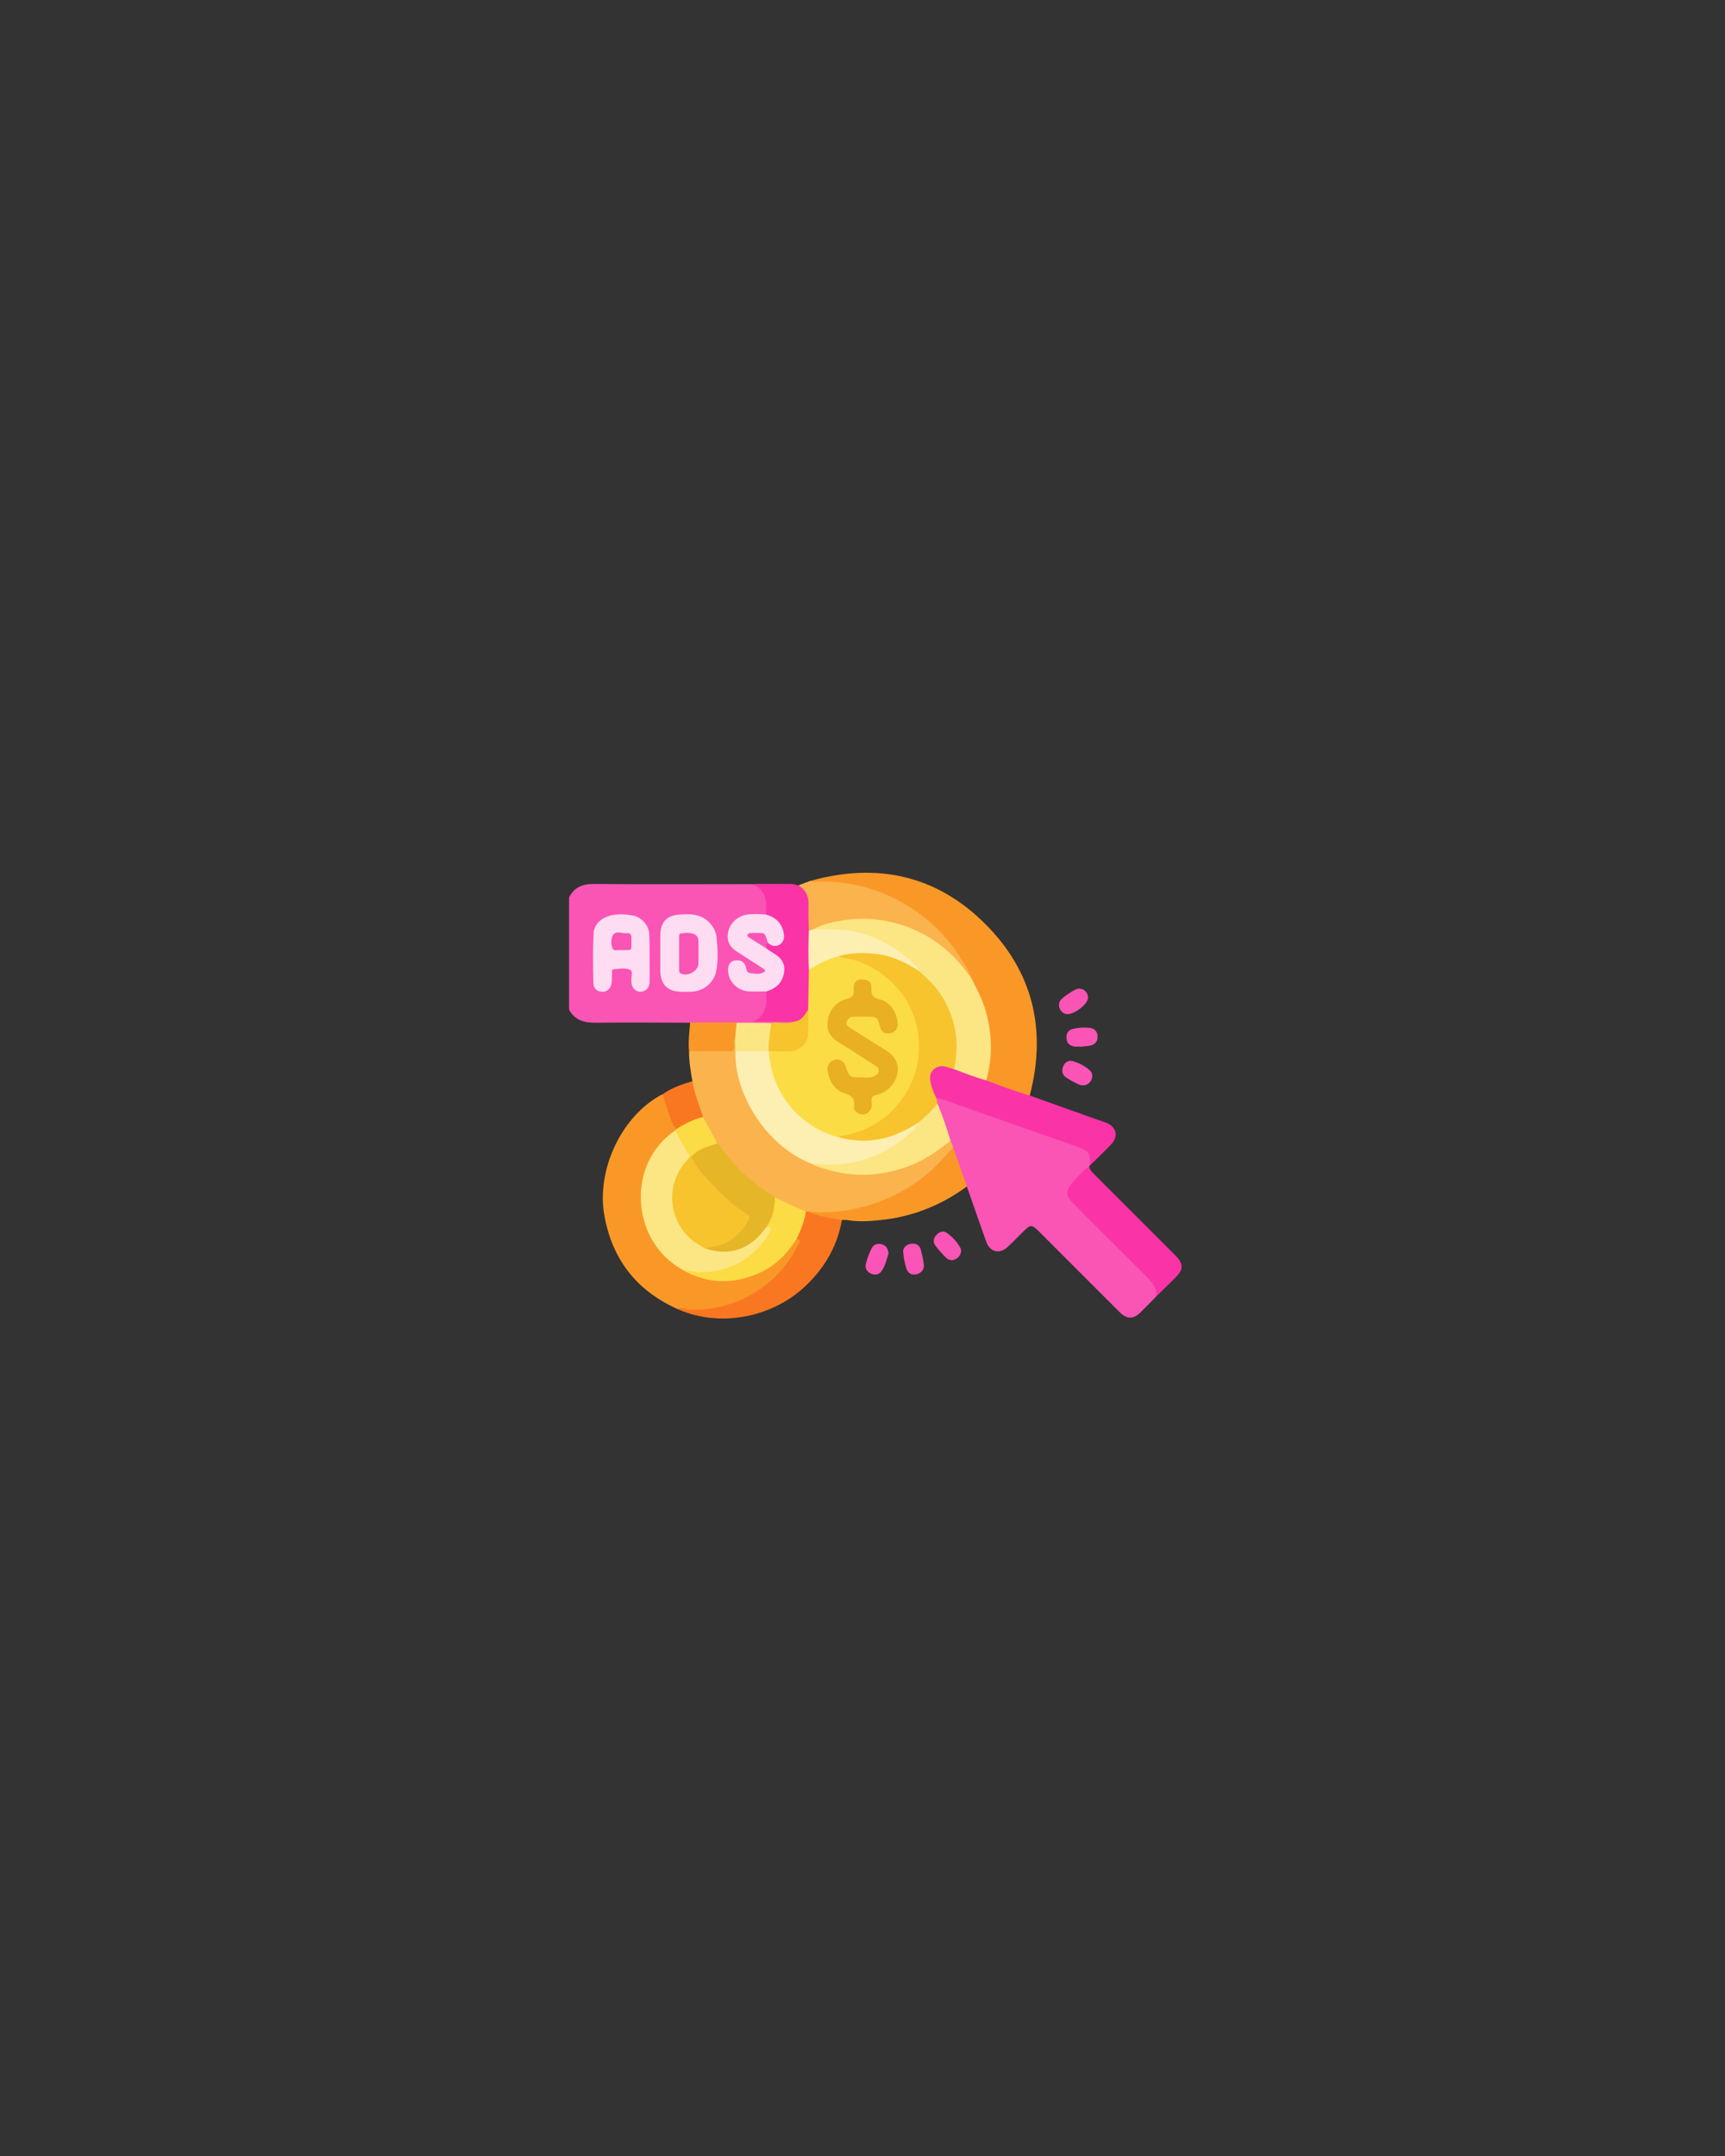 <?xml version="1.0" encoding="utf-8"?>
<!-- Generator: Adobe Illustrator 25.2.0, SVG Export Plug-In . SVG Version: 6.00 Build 0)  -->
<svg version="1.1" id="Layer_1" xmlns="http://www.w3.org/2000/svg" xmlns:xlink="http://www.w3.org/1999/xlink" x="0px" y="0px"
	 viewBox="0 0 1080 1350" style="enable-background:new 0 0 1080 1350;" xml:space="preserve">
<rect x="0" y="0" width="1080" height="1350" fill="#333333" stroke="none"/>
<style type="text/css">
	.st0{fill:#FA54B5;}
	.st1{fill:#FBB34D;}
	.st2{fill:#FA9827;}
	.st3{fill:#FA33A7;}
	.st4{fill:#FA7722;}
	.st5{fill:#FA54B6;}
	.st6{fill:#FEDCF1;}
	.st7{fill:#F7C42D;}
	.st8{fill:#FCE683;}
	.st9{fill:#FCEFB1;}
	.st10{fill:#E6B629;}
	.st11{fill:#FCDC45;}
	.st12{fill:#FA55B6;}
	.st13{fill:#E9B024;}
</style>
<g>
	<path class="st0" d="M432.1,640.4c-19.5,0-39-0.3-58.5,0c-7.4,0.1-13.5-1.2-17.3-8.2c0-23.4,0-46.9,0-70.3
		c3.3-6.5,8.6-8.5,15.9-8.4c32.6,0.3,65.2,0.1,97.9,0.1c0.5,0,1,0.1,1.5,0.1c7.8,2.5,11.2,10.3,8.5,19.4c-1.3,1.2-2.8,0.4-4.3,0.4
		c-5.7-0.1-11.3-0.1-15.6,4.5c-5.1,5.5-4.5,12.8,1.6,17.1c5,3.5,10.3,6.5,15.4,10c1.2,0.8,2.8,1.6,2.2,3.5c-0.5,1.6-2.1,1.9-3.6,2.2
		c-5.6,0.8-7.4-0.1-10.2-5.5c-1.1-2-2.8-2.8-5-2.5c-2.3,0.3-3.4,1.8-3.6,4.1c-0.7,6.3,4.7,12.4,11.7,13.1c2.5,0.2,5,0,7.5,0.1
		c1.5,0.1,3-0.1,4.1,1.2c2.1,8.1-0.8,16-6.1,17.3c6.1,0.1,12.2,0.1,18.3,0.1c1.7,0,3.5-0.4,4.7,1.4c-1,1.8-2.7,1.5-4.3,1.6
		c-3.4,0.1-6.7,0.1-10.1,0c-7.2,0.1-14.4,0.1-21.7,0c-8.3,0.2-16.6,0.1-24.9,0.1C434.8,641.6,433.3,641.6,432.1,640.4z"/>
	<path class="st0" d="M723.9,811.8c-3.3,3.4-6.6,6.8-10,10.1c-4.3,4.2-8.4,4.2-12.7-0.1c-16.7-16.7-33.5-33.4-50.2-50.2
		c-5.1-5.1-5.7-5.1-10.7-0.1c-3.1,3.1-6.1,6.2-9.3,9.2c-5,4.8-11.2,3.4-13.5-3.1c-4.1-11.6-8.2-23.2-12.2-34.8c-2.4-2-2.7-5-3.6-7.6
		c-1.9-5.4-3.8-10.7-5.7-16.1c-0.5-1.6-1-3.2-1.6-4.8c-2.8-7.7-5.3-15.4-8.2-23.1c-0.3-1.3-1-2.6-0.1-4c1.6-1,3.2-0.2,4.7,0.3
		c26.2,9.2,52.5,18.3,78.7,27.6c2.3,0.8,4.7,1.6,7.1,2.5c6.3,2.4,8,6.3,5.5,12.5l0-0.1c-0.9,1.7-2.2,3-3.5,4.3
		c-2.3,2.3-4.8,4.4-6.8,7c-3.4,4.4-3.2,7.2,0.6,11.2c4.8,4.9,9.7,9.7,14.5,14.6c10.7,10.7,21.3,21.3,32,32c1.4,1.4,2.7,2.9,3.9,4.5
		C724.6,806.3,725.2,808.9,723.9,811.8z"/>
	<path class="st1" d="M595.1,714.4c1,1.3,1.4,2.9,1.6,4.5c-3.7,6.5-9.2,11.4-14.7,16.2c-16,13.7-34.7,21.8-55.6,24.3
		c-6.6,0.8-13.3,1.4-20,0.3c-0.6,0-1.1-0.1-1.7-0.3c-6.9-2.2-13.5-5.2-19.7-8.9c-7.2-4.3-13.8-9.3-20-14.9
		c-6.3-5.7-11.5-12.4-16.3-19.4c-3.5-5.3-6.3-11.1-9.2-16.8c-2.5-5.9-4.6-11.8-6.1-18.1c-0.3-1.4-1-2.9,0.1-4.3
		c-1.1-6.2-2.1-12.4-2.1-18.7c1.4-1.3,3.2-1.1,4.9-1.1c6.1-0.1,12.1-0.1,18.2,0c2.7,0,4.2-0.9,4.1-3.8c0-1.5-0.3-3.3,1.6-4.1
		c2.2,2.5,1,5.5,1.3,8.2c-0.2,19.2,6.8,35.7,19.2,50.1c7.7,9,17.2,15.9,28.1,20.6c21.3,8.8,42.6,8.7,63.8-0.6
		c6.7-3,13.1-6.7,18.6-11.6C592.3,715,593.4,713.9,595.1,714.4z"/>
	<path class="st2" d="M507.7,551.5c41.3-11.5,78.4-3.5,108.8,26.7c30.2,29.9,39,66.6,28.2,107.8c-1.3,1.1-2.6,0.4-3.8-0.1
		c-6.7-2.6-13.6-4.6-20.3-7.2c-1.4-0.5-2.9-0.8-3.5-2.5c0.2-5,1.5-9.8,2-14.7c1.2-13.9-1.4-26.9-7.2-39.4c-1.7-3.7-3.8-7.3-5.5-11
		c-2.9-8.1-8.1-14.8-13.5-21.3c-18.2-21.8-41.8-33.6-69.8-36.6c-3.8-0.4-7.7,0-11.6-0.2C510,553,508.3,553.5,507.7,551.5z"/>
	<path class="st2" d="M424.5,819.8c-25.7-11.4-41.1-30.9-46.1-58.6c-5.2-29,11-62.9,36.3-76c1.3,0.4,1.5,1.6,1.8,2.6
		c1.9,6.4,4.3,12.8,6.8,19c0.1,0.4,0,0.8-0.1,1.1c-4.6,4.7-9.6,8.9-13.3,14.6c-12.2,18.7-9.9,45.8,5.5,62.1c3.7,3.9,8,7.1,12.5,10.1
		c17.3,9.9,40.3,8.3,56.1-3.9c4.7-3.6,8.6-7.9,11.9-12.8c0.7-1,1.2-2.2,2.5-2.7c3.2,0.5,3.6,1.3,2.2,4.4
		c-2.8,6.2-6.7,11.7-11.2,16.7c-12.8,14.2-28.9,22.2-47.9,24.3C435.9,821.4,430.2,820.8,424.5,819.8z"/>
	<path class="st3" d="M617.5,676.5c8.9,3.5,18,6.7,27.2,9.5c14,5,28,10,42.1,15c2,0.7,4,1.3,6,2.1c6.1,2.5,7.6,8.3,3.1,13.2
		c-3.8,4.1-7.9,8-11.9,11.9c-0.7,0.7-1.3,1.4-2,2c1.1-7.9-0.1-9.6-8.1-12.4c-27.8-9.7-55.6-19.5-83.4-29.3c-1.4-0.5-2.9-0.7-4.3-1.1
		c-3.7-3-6-12-4.1-16c1.6-3.4,5.9-5.5,9.7-4.7c1.9,0.4,3.8,1.2,5.7,1.8c5.7,1.8,11.3,4.1,17,6C615.6,675,616.8,675.3,617.5,676.5z"
		/>
	<path class="st3" d="M723.9,811.8c0.5-5.2-2.3-8.7-5.7-12.1c-15.5-15.3-30.8-30.8-46.3-46.2c-4.6-4.6-5-7.7-0.8-12.6
		c3.3-3.9,6.8-7.6,10.9-10.7c0.1,2.3,1.7,3.7,3.2,5.2c16.8,16.8,33.6,33.6,50.4,50.4c5.6,5.6,5.6,9,0,14.5
		C731.7,804.2,727.8,808,723.9,811.8z"/>
	<path class="st3" d="M497.1,639.7c-7.9,0-15.9,0-25.2,0c8.5-4.6,8.2-11.7,7.9-18.8c0.7-1.6,2.3-1.7,3.6-2.5
		c4.6-2.8,6.9-6.7,6.6-12.1c-0.2-3.2-1.8-5.6-4.5-7.4c-2.2-1.5-4.9-2.6-6.3-5.2c-0.4-1.4-0.5-2.7,0.8-3.7c1.2-0.4,2.1,0.3,3.1,0.7
		c3.9,1.5,7.1-0.7,6.8-4.9c-0.3-4.6-2.6-8.2-6.6-10.5c-1.2-0.7-2.9-0.9-3.6-2.5c0-1.7-0.1-3.5,0-5.2c0.4-6.6-2.7-11-8.2-14.1
		c7.9,0,15.8-0.1,23.7,0c1.6,0,3.1,0.6,4.7,0.9c4.3,1,7,4.4,7.1,9.6c0.2,6.3,0.1,12.7,0,19.1c0.2,8.1,0.1,16.1,0,24.2
		c0,7.9,0.3,15.9-0.2,23.8c-0.9,3.2-2.7,5.7-5.3,7.7C500.4,639.8,498.9,640.9,497.1,639.7z"/>
	<path class="st4" d="M424.5,819.8c2.3-1.6,4.6,0.1,6.8,0.2c28.6,1.4,55.9-14.7,68.3-40.4c0.6-1.3,3-3.5-1-3.8
		c-0.7-2.6,1.2-4.4,2-6.5c1.4-3.5,1.6-7.5,3.9-10.7c0.5,0,1,0,1.5,0c5.7,1.3,11.4,2.5,17.1,3.5c1.5,0.3,3,0.4,4,1.7
		c-2.7,16-10.4,29.4-21.9,40.6C484,825.2,450.6,831.4,424.5,819.8z"/>
	<path class="st1" d="M506.4,582.8c-0.1-5.3-0.4-10.6-0.2-15.9c0.3-5.5-1.7-9.6-6.3-12.5c2.6-1,5.1-2,7.7-2.9c1.3,1,2.9,0.6,4.3,0.5
		c23-0.5,43.7,6,62.5,19.2c13.3,9.4,23.5,21.5,31.3,35.8c0.6,1.1,1.3,2.1,1.3,3.4c-1.9,0.2-2.6-1.3-3.5-2.4
		c-14.6-18.8-33.8-29.4-57.4-31.7c-12.6-1.2-24.8,1.1-36.5,6C508.6,582.8,507.6,583.5,506.4,582.8z"/>
	<path class="st2" d="M527.2,763.9c-7.1-1.4-14.4-2-21.1-5.2c11.7,0.9,23.2,0,34.6-3.1c21.1-5.7,38.8-16.8,52.8-33.7
		c0.9-1.1,2.2-2,3.3-3c2.9,8,5.8,16,8.6,24c-15.3,11.2-32.3,18.3-51.1,20.7c-7.4,0.9-14.8,1.6-22.3,0.6
		C530.4,763.8,528.8,763.9,527.2,763.9z"/>
	<path class="st2" d="M460.4,649.3c-1.4,1.9-0.7,4.1-0.7,6.1c0,2.3-0.9,3-3.1,2.9c-8.4-0.1-16.8-0.1-25.2-0.1c-0.6-6,0.2-12,0.7-18
		c9.7,0,19.4,0,29.1,0C462.7,643.5,461.9,646.5,460.4,649.3z"/>
	<path class="st4" d="M423.1,707c-3.9-5.9-5.3-12.9-7.5-19.4c-0.3-0.8-0.5-1.6-0.8-2.4c5.7-4.1,12.1-6.2,18.7-8.2
		c1.2,7.8,4.4,15,6.7,22.5C434.5,702.1,429.1,705.3,423.1,707z"/>
	<path class="st5" d="M675.9,655.3c-1.1,0-2.3,0.2-3.4,0c-2.9-0.6-4.7-2.3-4.8-5.3c-0.2-3,1.2-5.1,4.2-5.8c3.4-0.8,6.9-1,10.4-0.6
		c3.1,0.3,4.9,2.5,4.9,5.6c0,3-1.7,4.9-4.6,5.5c-2.2,0.4-4.4,0.5-6.7,0.8C675.9,655.4,675.9,655.3,675.9,655.3z"/>
	<path class="st5" d="M601.8,783.2c-0.3,2.4-1.4,4.1-3.4,5.2c-2.1,1.1-4.3,0.8-5.9-0.7c-2.5-2.4-4.8-5-6.9-7.8
		c-1.7-2.3-1.1-4.8,0.8-6.8c1.8-1.8,4.3-2.7,6.4-1.1c3.5,2.5,6.6,5.7,8.6,9.6C601.7,782.2,601.7,782.8,601.8,783.2z"/>
	<path class="st5" d="M556.3,784.9c-1.2,3.7-2,7.9-4.6,11.3c-1.5,2-4,2.4-6.4,1.3c-2.6-1.2-3.9-3.4-3.2-6.1c0.8-3.3,2.1-6.6,3.6-9.7
		c1.2-2.4,3.6-3.4,6.3-2.6C554.7,779.8,556,781.8,556.3,784.9z"/>
	<path class="st5" d="M571.9,778.7c1.9,0.1,3.9,1.2,4.6,3.8c0.8,3.1,1.6,6.3,1.9,9.4c0.3,3.1-1.6,5.2-4.5,6c-3,0.8-5.4-0.7-6.3-3.3
		c-1.2-3.3-1.8-6.9-2.1-10.5C565.1,781,568,778.6,571.9,778.7z"/>
	<path class="st0" d="M683.9,673.6c-0.2,4.4-4.2,7.1-8,5.6c-3-1.2-5.8-2.8-8.5-4.6c-2.5-1.7-2.8-4.4-1.7-7c1-2.4,3.2-3.8,5.7-3.2
		c4.1,1.1,7.8,3,11,5.9C683.5,671.3,683.8,672.6,683.9,673.6z"/>
	<path class="st0" d="M681.2,624.6c0.1,4.5-10.1,11.8-14.3,10.2c-4.1-1.5-5.3-6.8-1.9-9.6c2.5-2.1,5.2-3.9,8-5.4
		C676.8,617.7,681.1,620.4,681.2,624.6z"/>
	<path class="st6" d="M406.7,600.4c0,4.9,0.1,9.7,0,14.6c-0.1,3.6-2.5,6-5.8,6c-3.1-0.1-5.3-2.4-5.6-5.9c0-0.4,0-0.8,0-1.1
		c-0.3-2.3,1.2-5.8-0.7-6.7c-3-1.5-6.8-0.6-10.3-0.4c-1.4,0.1-1.1,1.4-1.1,2.4c-0.1,2.2,0,4.5-0.4,6.7c-0.6,3.2-2.7,5.1-6,5
		c-3.2-0.1-5.2-2.3-5.3-5.3c-0.2-10.3-0.4-20.7,0.1-31c0.3-6.3,5.4-10.5,11.8-11.7c4.2-0.8,8.4-0.5,12.6,0.2
		c5.6,0.9,10.4,6.3,10.5,12C406.8,590.1,406.6,595.3,406.7,600.4C406.7,600.4,406.7,600.4,406.7,600.4z"/>
	<path class="st6" d="M413.4,596.6c0-3.6,0-7.2,0-10.8c0.1-8.1,3.7-12.5,11.7-13.1c8.1-0.7,16.1-0.3,21.2,7.7
		c1.2,1.9,2.1,3.9,2.3,6.2c0.7,7.2,1.2,14.4-0.2,21.5c-1.5,7.5-8.1,12.7-15.8,12.9c-2,0.1-4,0-6,0c-8.5,0-13.1-4.6-13.2-13.1
		C413.4,604.1,413.4,600.3,413.4,596.6z"/>
	<path class="st6" d="M479.9,593.9c1.6,1.1,3.2,2.3,4.9,3.3c4.2,2.4,6.7,5.9,6.2,10.9c-0.5,5.3-3.2,9.2-8.1,11.5
		c-1,0.5-2.1,0.8-3.1,1.2c-3.6,0-7.2,0.2-10.8,0c-7.4-0.3-13.3-6.5-13.2-13.6c0.1-3.6,1.8-5.6,4.9-5.9c3.4-0.3,5.6,1.2,6.3,4.5
		c0.4,1.8,0.8,3.3,2.7,3.5c2.9,0.3,6.1,1.1,8.7-0.7c1.5-1-0.1-1.8-1-2.4c-5.2-3.4-10.5-6.7-15.7-10.1c-5.3-3.4-7-7.4-5.7-13
		c1.3-5.3,5.9-9.4,11.1-10.3c4.2-0.7,8.4-0.5,12.6-0.1c5.6,1.5,9.4,4.9,10.8,10.7c0.8,3.1,0.6,6-2.3,8c-2.9,1.9-5.4,0.8-7.7-1.3
		c-0.5-0.2-0.9-0.4-1.2-0.9c-2.6-4.5-4.1-5.1-9.6-3.4C472.6,589.4,477.5,590.2,479.9,593.9z"/>
	<path class="st7" d="M497.1,639.7c4.7-0.5,6.8-4.1,8.9-7.6c1.2,1,1.1,2.4,1.1,3.8c0.1,3.7,0.1,7.5,0,11.2
		c-0.3,6.7-5.5,12.1-12.1,12.3c-4.3,0.2-8.7,0.5-13-0.4c-0.4-0.2-0.8-0.5-1-0.9c-1.3-6.1-0.7-12,2-17.6
		C487.6,639.8,492.5,641.3,497.1,639.7z"/>
	<path class="st8" d="M482.9,640.5c-0.7,5.9-2,11.8-1.6,17.9c-0.8,0.9-1.9,1.1-3,1.1c-4.9,0.1-9.9,0.1-14.8,0
		c-1.1,0-2.2-0.3-3.1-1.1c0-3-0.1-6-0.1-9c0.3-3,0.6-6,0.9-9C468.5,640.4,475.7,640.4,482.9,640.5z"/>
	<path class="st7" d="M597.3,669.5c-1.6-0.5-3.3-1-4.9-1.5c-5.8-1.7-10.9,2.4-10,8.4c0.6,3.9,2,7.6,3.8,11.1
		c0.3,1.2,0.6,2.4,0.8,3.7c-1.7,4.8-6.1,7.3-9.4,10.7c-0.8,0.9-1.9,1.5-2.9,2.3c-10.6,7.6-22.6,11.3-35.5,11.2
		c-4.8-0.1-10,0.1-14.4-2.8c-0.3-2.5,1.8-1.9,3-2.2c10.4-2,19.7-6.2,27.6-13.2c10.4-9.2,16.6-20.7,18.4-34.4
		c3.5-26.8-11.5-47.1-29.4-56.6c-4.9-2.6-10-4.3-15.5-5.3c-1.5-0.3-3.7-0.1-3.4-2.8c2.2-1.8,4.8-1.9,7.4-2.1
		c15.2-1.3,29.4,1.6,42,10.8c13.7,10.3,22,23.9,24.4,40.9c0.9,6.2,0.7,12.4-0.5,18.6C598.7,667.5,598.4,668.7,597.3,669.5z"/>
	<path class="st8" d="M574.8,703.1c4.4-3.6,8.5-7.6,12.2-12c3.1,7.6,5.8,15.3,8.1,23.2c-7.2,5.7-14.6,11.1-23.2,14.7
		c-20.8,8.7-41.6,8.7-62.5,0.5c-0.4-0.2-0.8-0.6-1.2-0.8c1-1.1,2.2-1,3.5-0.8c19.1,2,36.2-2.9,51.6-14.2
		C567.5,710.6,571.2,706.9,574.8,703.1z"/>
	<path class="st9" d="M574.8,703.1c0.8,0.6,0.2,1.1-0.2,1.5c-12.8,13.8-28.3,22.1-47.2,24.2c-6.5,0.7-12.8,0.2-19.2-0.1
		c-26.8-10.1-48.4-41.8-47.8-70.4c7,0,13.9,0,20.9,0c0,0,0.1-0.1,0.1-0.1c1,1.2,1.3,2.7,1.5,4.2c3.3,23.4,16.3,38.9,38.1,47.4
		c1.4,0.5,2.8,1,3.8,2.2c16.8,4.8,32.4,1.8,47.1-7.2C572.9,704.4,573.9,703.7,574.8,703.1z"/>
	<path class="st10" d="M449.2,716c2.5,3.2,5.1,6.3,7.6,9.5c7.4,9.3,16.5,16.6,26.6,22.8c0.6,0.4,1.2,0.9,1.7,1.4
		c1.6,2.3,0.9,4.7,0.4,7.2c-0.8,4.3-2.2,8.3-4.7,11.9c-6.3,9.7-15.2,15.2-26.8,16.1c-4.2,0.3-8.5-0.2-12.2-2.6
		c-0.5-2.6,1.7-1.9,2.9-2.1c9.6-1.5,16.8-6.4,22-14.6c1.6-2.5,1.3-4.1-1.2-5.8c-12.3-8.5-22.6-19.1-31.4-31.1
		c-1-1.4-2.2-2.8-1.8-4.7C436.7,718.7,442.3,716,449.2,716z"/>
	<path class="st11" d="M479.9,768.3c3.8-5.6,5.3-11.9,5.2-18.7c6.3,3.4,12.9,6.2,19.5,9c-1,6.1-3.2,11.7-5.9,17.2
		c-5.8,9.2-13.2,16.8-23.3,21.3c-16.2,7.2-32.2,7-47.8-1.8c2.4-1.3,4.9-0.2,7.2,0.2c16.6,2.5,37.4-7.8,45.4-22.7
		C481,771.1,481.3,769.7,479.9,768.3z"/>
	<path class="st11" d="M449.2,716c-5.3,1.6-10.6,3-14.9,6.7c-0.6,0.5-1,1-1.6,1.5c-0.3,0.2-0.6,0.3-1,0.2c-4-5-7.8-10-8.7-16.6
		c0-0.2,0-0.5,0.1-0.7c5.4-3.1,10.8-6.4,17.1-7.6C443.2,705,446.2,710.5,449.2,716z"/>
	<path class="st8" d="M597.3,669.5c3.6-16,1.2-31-7.2-45.1c-4-6.6-9.4-11.8-15.2-16.7c-14.4-15-31.4-24.4-52.7-24.7
		c-3.1,0-6.2,0-9.3,0c-1.3,0-2.8,0.2-3.8-1c6-3.5,12.7-4.8,19.4-5.8c14.8-2.3,29.1-0.2,42.9,5.5c13.6,5.7,24.6,14.8,33.4,26.4
		c0.7,0.9,1.3,1.8,2.3,2.4c3.8,7.5,7.9,14.8,10.2,23.1c4,14.3,4.1,28.6,0.2,42.9C610.6,674.6,604,672,597.3,669.5z"/>
	<path class="st8" d="M423,707.7c2.4,5.8,5.6,11.2,9,16.5c0.3,1.8-1.1,2.7-2,3.8c-12.1,15-10.6,34.8,3.4,47.6
		c2.6,2.4,6.2,3.2,8.3,6.1c14.7,5.3,28.6,0.5,38.1-13.4c2.7-0.1,3.4,1,2,3.4c-8.1,13.6-19.7,21.9-35.5,24.4
		c-6.4,1.1-12.6,0-18.8-0.9C394.5,777,392,728.2,423,707.7z"/>
	<path class="st11" d="M524.8,712.1c-24.6-6.6-42.1-28.3-43.4-53.8c4.5,0,8.9,0.1,13.4,0c5.9-0.1,11.2-5.2,11.2-11.1
		c0.1-5.1,0-10.1,0-15.2c0.1-8.2,0.3-16.4,0.4-24.7c0.7-2.2,2.8-2.7,4.4-3.7c3.4-2.1,7.1-3.6,10.9-5c1.2-0.5,2.5-1.3,3.8-0.1
		c1.8,2.1,4.4,1.4,6.6,1.9c22.1,5.6,39.4,23.9,42.6,46.2c2.4,16.9-1.8,32.1-12.9,45.3c-9.5,11.2-21.6,17.5-36.1,19.5
		C525.4,711.6,525.2,711.9,524.8,712.1z"/>
	<path class="st9" d="M525.5,598.6c-6.9,1.7-13.2,4.9-19.1,8.8c-0.4-8.2-0.3-16.4,0-24.6c0.9-0.3,1.7-0.6,2.6-0.8
		c10,0.2,20.1-0.7,30,2.2c13.4,4,24.9,10.9,34.7,20.9c0.7,0.7,1.3,1.5,1.2,2.6c-7.7-4.9-15.8-8.9-25-10.2
		C541.7,596.4,533.6,596.3,525.5,598.6z"/>
	<path class="st12" d="M479.9,593.9c-3.6-2.2-7.1-4.5-10.7-6.7c-0.6-0.4-1.4-0.7-1.2-1.7c0.2-1,1.1-1.3,2-1.3c2.2,0,4.5,0,6.7,0
		c1.7,0,2.4,1,2.9,2.4c0.4,1.2,0.7,2.3,1.1,3.5C479.4,591.2,480,592.6,479.9,593.9z"/>
	<path class="st0" d="M388.8,594.9c-1.6-0.4-4.4,1-5.2-0.9c-1.1-2.4-1.2-5.7-0.1-8c1.9-3.8,6-1.2,9.1-1.7c2-0.3,2.8,1.2,2.7,3.1
		c0,0.4,0,0.7,0,1.1C395.2,596.1,396.3,594.7,388.8,594.9z"/>
	<path class="st0" d="M437.3,596.9c0,2.1,0,4.2,0,6.3c-0.1,4.9-7,8.7-11.3,6.2c-0.8-0.5-0.8-1.2-0.8-1.9c0-7.1,0-14.2,0-21.3
		c0-0.6,0.3-1.6,0.6-1.6c2.9-0.4,5.9-0.9,8.8,0.3c2.1,0.9,2.7,2.8,2.7,4.9C437.3,592.1,437.3,594.5,437.3,596.9z"/>
	<path class="st7" d="M441.8,781.7c-22.4-9.8-28-38-11.2-55.8c0.5-0.5,0.9-1.1,1.4-1.7c0.2,0,0.5,0,0.7,0
		c2.4,5.7,6.5,10.2,10.6,14.6c7.4,7.9,14.9,15.7,24.3,21.4c2.2,1.3,1.6,2.7,0.7,4.3c-5.5,9.7-13.5,15.6-24.9,16.6
		C442.9,781.1,442.4,781.5,441.8,781.7z"/>
	<path class="st13" d="M540.2,636.6c-2,0-4,0-6,0c-2.2,0-3.4,1.4-4.1,3.2c-0.7,2,0.8,2.9,2.2,3.8c6.9,4.4,13.9,8.8,20.8,13.1
		c3.4,2.1,6.8,4.4,8.2,8.3c3.1,8.3-3,18.5-12.6,20.6c-2.7,0.6-3.2,1.7-3,3.9c0.1,1,0.1,2,0,3c-0.3,3.1-2.9,5.5-5.7,5.3
		c-3.1-0.2-5.7-2.2-5.3-5.2c0.7-5.3-1.9-6.6-6.2-8.1c-6.5-2.3-9.6-7.9-10.4-14.7c-0.3-3.1,1.8-5.7,4.7-6.3c3.2-0.6,5.8,1.1,6.9,4.7
		c1.9,6,2.5,6.5,8.9,6.4c2.8,0,5.7,0.6,8.5-0.6c1.6-0.7,2.8-1.6,3-3.5c0.2-1.8-1.1-2.6-2.4-3.4c-7.1-4.5-14.1-9.3-21.4-13.6
		c-5.3-3.1-8.9-7.1-8.2-13.4c0.8-7.2,4.7-12.7,12-14.6c3.4-0.9,4.6-2.2,4.4-5.7c-0.3-4.8,1.7-6.7,6-6.5c3.4,0.2,5.3,1.9,5.1,5.5
		c-0.2,3.9,0.6,5.8,4.9,6.9c7.1,1.8,10.5,7.5,11.6,14.6c0.5,3.2-1.8,6.3-4.6,6.7c-3.9,0.6-5.7-0.6-6.7-4.6
		C549.3,636.6,549.3,636.6,540.2,636.6z"/>
</g>
</svg>
